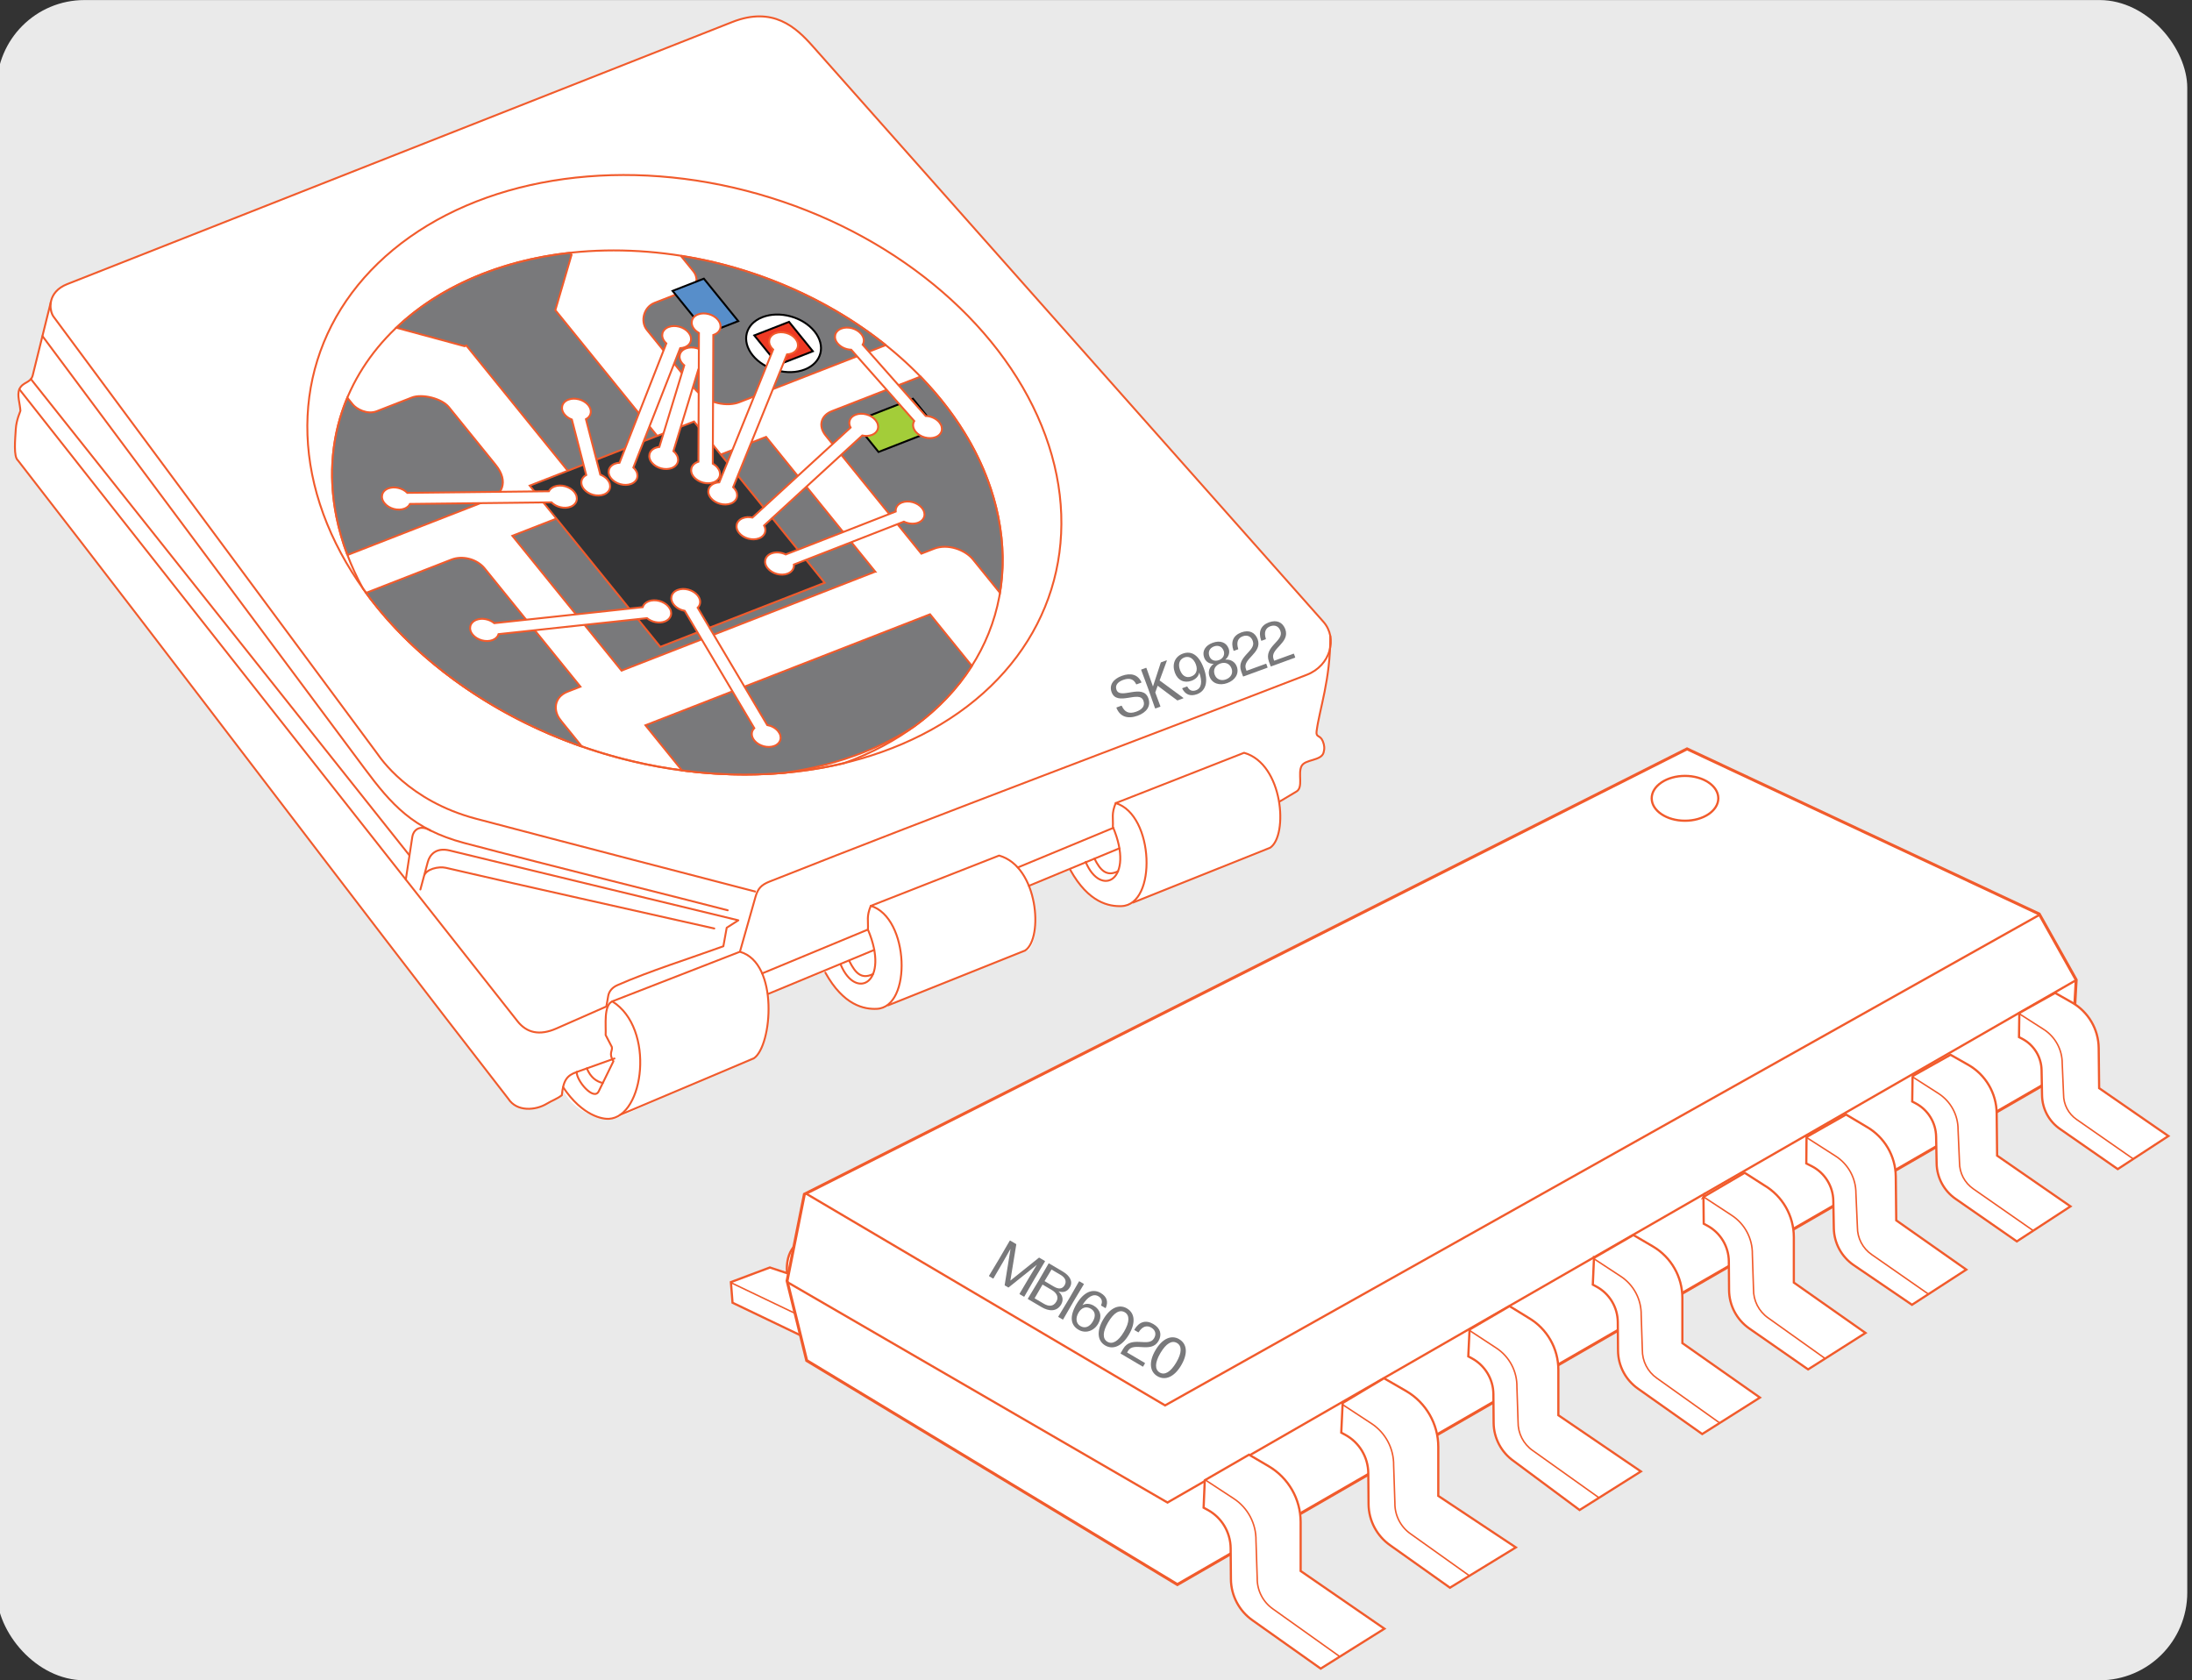 <svg viewBox="0 0 741 568" xmlns:xlink="http://www.w3.org/1999/xlink" xmlns="http://www.w3.org/2000/svg">
  <rect x="0" y="0" width="741" height="568" fill="#333333" stroke="none"/>
  <defs>
    <style>
      .cls-1 {
        stroke-width: .5px;
      }

      .cls-1, .cls-2, .cls-3, .cls-4, .cls-5, .cls-6, .cls-7 {
        fill: #fff;
      }

      .cls-1, .cls-2, .cls-5, .cls-6, .cls-8, .cls-9, .cls-10, .cls-11, .cls-12, .cls-13, .cls-14, .cls-15 {
        stroke: #f15b2c;
      }

      .cls-1, .cls-2, .cls-5, .cls-9, .cls-13 {
        stroke-miterlimit: 10;
      }

      .cls-2, .cls-13 {
        stroke-width: .75px;
      }

      .cls-4, .cls-6, .cls-8, .cls-16, .cls-17, .cls-11, .cls-18, .cls-7, .cls-12, .cls-14 {
        fill-rule: evenodd;
      }

      .cls-6, .cls-8, .cls-16, .cls-10, .cls-17, .cls-11, .cls-18, .cls-7, .cls-12, .cls-14, .cls-15 {
        stroke-width: .65px;
      }

      .cls-6, .cls-8, .cls-16, .cls-10, .cls-17, .cls-11, .cls-18, .cls-7, .cls-14 {
        stroke-miterlimit: 2.61;
      }

      .cls-8, .cls-19 {
        fill: #79797b;
      }

      .cls-20 {
        clip-path: url(#clippath-2);
      }

      .cls-21 {
        clip-path: url(#clippath-6);
      }

      .cls-22 {
        clip-path: url(#clippath-7);
      }

      .cls-23 {
        clip-path: url(#clippath-1);
      }

      .cls-24 {
        clip-path: url(#clippath-4);
      }

      .cls-16 {
        fill: #a3cd39;
      }

      .cls-16, .cls-17, .cls-18, .cls-7 {
        stroke: #000;
      }

      .cls-25 {
        fill: #eaeaea;
      }

      .cls-9, .cls-10, .cls-12, .cls-13, .cls-14, .cls-15 {
        fill: none;
      }

      .cls-26 {
        clip-path: url(#clippath-9);
      }

      .cls-27 {
        clip-path: url(#clippath);
      }

      .cls-17 {
        fill: #578eca;
      }

      .cls-11 {
        fill: #343436;
      }

      .cls-28 {
        clip-path: url(#clippath-3);
      }

      .cls-18 {
        fill: #ee3a24;
      }

      .cls-29 {
        clip-path: url(#clippath-8);
      }

      .cls-30 {
        clip-path: url(#clippath-5);
      }

      .cls-12, .cls-15 {
        stroke-linecap: round;
        stroke-linejoin: round;
      }
    </style>
    <clipPath id="clippath">
      <path d="m271.46,451.79l-23.83-11.42-.55-6.97,13.18-4.94,5.82,1.93s-1.36-9.76,6.81-11.47l2.57,32.16-4,.72Z" class="cls-2"></path>
    </clipPath>
    <clipPath id="clippath-1">
      <polygon points="266.07 432.97 271.92 403.69 570.3 253.15 689.36 308.97 701.85 331.22 700.17 361.31 398.01 535.64 272.7 459.91 266.07 432.97" class="cls-5"></polygon>
    </clipPath>
    <clipPath id="clippath-2">
      <path d="m407.27,500.38l14.96-8.64,6.63,3.89c6.7,3.93,10.82,11.12,10.82,18.88v16.54l28.32,19.51-21.54,13.49-23.01-16.3c-4.56-3.18-7.29-8.37-7.34-13.93l-.09-10.45c-.05-5.45-3.05-10.44-7.85-13.02l-1.29-.7.39-9.27Z" class="cls-2"></path>
    </clipPath>
    <clipPath id="clippath-3">
      <path d="m453.87,474.27l13.99-8.37,7.53,4.35c6.7,3.93,10.82,11.12,10.82,18.88v16.54l26.22,17.41-22.28,13.62-20.17-14.32c-4.56-3.18-7.29-8.37-7.34-13.93l-.09-10.45c-.05-5.45-3.05-10.44-7.85-13.02l-1.29-.7.47-10Z" class="cls-2"></path>
    </clipPath>
    <clipPath id="clippath-4">
      <path d="m496.78,449.44l13.52-7.91,6.46,3.97c6.22,3.65,10.04,10.32,10.04,17.54v15.36l27.9,19-20.72,13.04-22.25-16.53c-4.23-2.96-6.77-7.78-6.81-12.94l-.08-9.71c-.04-5.06-2.84-9.7-7.29-12.1l-1.2-.65.43-9.09Z" class="cls-2"></path>
    </clipPath>
    <clipPath id="clippath-5">
      <path d="m538.85,425.2l13.32-7.71,6.57,3.84c6.18,3.63,9.98,10.26,9.98,17.43v15.26l26.22,18.41-19.51,12.33-21.69-15.33c-4.2-2.94-6.73-7.73-6.77-12.86l-.08-9.65c-.04-5.03-2.82-9.64-7.25-12.02l-1.19-.64.39-9.07Z" class="cls-2"></path>
    </clipPath>
    <clipPath id="clippath-6">
      <path d="m575.84,404.62l13.94-8.17,6.57,4.2c6.22,3.65,10.05,10.33,10.05,17.54v15.36l24.23,17.03-19.41,12.33-19.9-13.85c-4.23-2.96-6.77-7.78-6.81-12.94l-.08-9.71c-.04-5.06-2.84-9.7-7.29-12.1l-1.2-.65-.09-9.06Z" class="cls-2"></path>
    </clipPath>
    <clipPath id="clippath-7">
      <path d="m610.69,384.35l13.36-7.59,6.94,4.13c6.04,3.46,9.8,9.86,9.87,16.82l.16,14.82,23.68,16.64-18.36,11.9-19.71-13.42c-4.11-2.81-6.61-7.43-6.71-12.41l-.18-9.37c-.09-4.88-2.84-9.33-7.16-11.59l-1.97-1,.08-8.92Z" class="cls-2"></path>
    </clipPath>
    <clipPath id="clippath-8">
      <path d="m646.54,363.76l12.83-7.2,6.02,3.41c5.86,3.35,9.5,9.56,9.58,16.31l.15,14.37,24.8,17.15-18.14,11.84-20.61-14.32c-3.99-2.72-6.41-7.21-6.5-12.04l-.17-9.08c-.09-4.73-2.75-9.05-6.95-11.25l-1.13-.59.12-8.61Z" class="cls-2"></path>
    </clipPath>
    <clipPath id="clippath-9">
      <path d="m682.62,342.44l12.11-6.79,5.69,3.22c5.53,3.17,8.97,9.02,9.04,15.4l.15,13.57,23.41,16.18-17.12,11.18-19.45-13.52c-3.77-2.57-6.05-6.8-6.14-11.36l-.16-8.57c-.08-4.47-2.6-8.54-6.56-10.61l-1.07-.56.11-8.12Z" class="cls-2"></path>
    </clipPath>
  </defs>
  <g id="Background_To_be_deleted">
    <rect ry="29.66" rx="29.66" height="567.98" width="740.51" y=".02" x="-1.11" class="cls-25"></rect>
  </g>
  <g id="Layer_1">
    <g>
      <path d="m18.14,107.09c-1.72-2.32-2.09-8.43,4.56-11.05C97.65,66.51,172.61,36.97,247.56,7.44c13.77-5.42,21.53,1.81,27.18,8.18,57.54,64.85,115.08,129.7,172.62,194.55,1.81,2.04,2.37,4.93,2.37,4.93.02,14.74-3.61,24.34-4.64,32.05-.3,2.27,1.16,1.14,2.09,3.38.57,1.39.64,2.53.27,3.87-.79,2.83-6.24,2.2-7.45,4.55-1.3,2.54.68,7.18-1.71,8.6l-5.81,3.46s1.27,13.8-3.1,15.54l-49.42,19.66s-10.77,2.17-18.13-12.16l-13.99,5.38s5.09,14.96,0,21.67l-48.36,19.01s-10.89,5-20.69-11.58l-19.05,7.42s1.32,14.42-3.89,20.9l-47.88,21.36s-11.7,1.11-17.62-9.55l-.42,1.57c-1.8,1.35-3.16,1.7-5.05,2.85-3.8,2.31-10.15,2.83-13.04-1.66C115.19,298.51,62.69,228.52,6.06,155.63c-1.52-1.26-.95-7.02-.72-10.61.2-3.17,1.57-5.95,1.56-6.14-.12-2.43-1.22-5.28-.36-7.3,1.1-2.57,3.86-2.01,4.53-4.73,2.05-8.31,4.11-16.62,6.16-24.93" class="cls-4"></path>
      <path d="m17.23,101.92c-2.05,8.31-4.11,16.62-6.16,24.93-.67,2.72-3.42,2.16-4.53,4.73-.86,2.01.24,4.86.36,7.3,0,.19-1.36,2.97-1.56,6.14-.22,3.59-.8,9.35.72,10.61,56.64,72.9,109.14,142.89,165.77,215.79,2.89,4.49,9.24,3.97,13.04,1.66,1.89-1.15,3.25-1.49,5.05-2.85.52-5.21,1.82-6.7,5.05-7.86l12.99-4.65" class="cls-14"></path>
      <path d="m255.48,301.42c-15.57-4.06-64.81-16.79-94.6-24.67-22.87-6.05-32.4-20.73-33.25-21.87-36.5-49.26-72.99-98.52-109.49-147.78-1.72-2.32-2.09-8.43,4.56-11.05C97.65,66.51,172.61,36.97,247.56,7.44c13.77-5.42,21.53,1.81,27.18,8.18,57.54,64.85,115.08,129.7,172.62,194.55,4.92,5.55,2.41,14.83-5.59,17.93-59.64,23.06-122.11,46.34-181.56,69.88-2.83,1.12-4,2.32-4.83,5.24l-5.25,18.51" class="cls-14"></path>
      <path d="m246,307.71c-15.57-4.06-59.28-14.87-89.07-22.75-17.3-4.58-24.64-13.04-33.73-25.24L14.37,113.63" class="cls-12"></path>
      <line y2="128.14" x2="10.44" y1="289.06" x1="138.34" class="cls-15"></line>
      <path d="m241.46,313.86c-30.23-6.83-60.5-13.5-90.7-20.5-2.56-.59-6.8.46-7.42,2.78l-1.07,3.96c-.78,2.91,1.57-5.83,2.35-8.74.64-2.38,2.75-4.98,7.39-3.86,32.53,7.87,65.05,15.73,97.58,23.6-1.31.84-2.62,1.67-3.93,2.51-.38,2.09-.75,4.17-1.13,6.26-11.43,4.14-25.06,8.41-35.83,13.16-1.5.66-2.86,1.9-3.13,3.8-.17,1.14-.4,2.27-.61,3.41-5.61,2.47-11.22,4.94-16.83,7.41-5.81,2.56-10.11,1.48-13.21-2.46C118.8,274,62.67,202.79,6.54,131.58" class="cls-12"></path>
      <path d="m145.54,280.75c-3.88-2.25-5.85.12-6.15,2.08l-2.21,14.5" class="cls-12"></path>
      <path d="m194.97,362.37c-.19,2.85,5.76,9.95,7.44,6.51l4.96-10.14c-1.74-2.64-.17-3.58-.55-4.85-.69-1.34-1.39-2.67-2.08-4.01.16-3.17-.75-10.04,2.24-11.38,14.59,9.08,10.79,39.13-1.2,39.71-1.87.09-8.78-.76-15.44-10.72" class="cls-12"></path>
      <path d="m206.97,338.5c14.38-5.59,28.77-11.18,43.15-16.77,13.3,3.76,10.9,31.88,4.72,36.02-15.05,6.36-30.1,12.71-45.14,19.07" class="cls-12"></path>
      <path d="m198.38,361.15c1.26,3.02,3.15,4.42,5.38,4.95" class="cls-12"></path>
      <g>
        <path d="m367,291.35c5.15,12.36,16.82,6.08,9.2-11.85.16-3.17-.54-4.32.96-8.02,13.07,3.95,14,34.33,2.01,34.82-4.19.17-11.18-1.08-17.36-12.24" class="cls-12"></path>
        <path d="m377.17,271.48l43.39-17.01c13.3,3.76,14.98,27.96,8.81,32.09l-46.33,18.53" class="cls-12"></path>
        <path d="m369.98,290.25c1.92,3.81,4,6.24,7.96,4.27" class="cls-12"></path>
      </g>
      <path d="m344.05,293.24l32.3-13.39-32.3,13.39Z" class="cls-12"></path>
      <path d="m257.65,329.05l35.74-14.82-35.74,14.82Z" class="cls-12"></path>
      <path d="m347.82,299.44l30.6-12.68-30.6,12.68Z" class="cls-12"></path>
      <path d="m259.72,335.96l35.82-14.85-35.82,14.85Z" class="cls-12"></path>
      <path d="m432.46,271.02l5.81-3.46c2.39-1.42.41-6.07,1.71-8.6,1.21-2.35,6.66-1.72,7.45-4.55.38-1.34.31-2.48-.27-3.87-.92-2.24-2.39-1.11-2.09-3.38,1.03-7.7,4.66-17.31,4.64-32.05" class="cls-12"></path>
      <ellipse transform="translate(9.2 333.49) rotate(-72.66)" ry="129.96" rx="98.09" cy="160.49" cx="231.35" class="cls-10"></ellipse>
      <path d="m207.46,84.65c61.79,0,120,40.34,130.02,90.11,7.56,37.56-14.49,69.74-52.32,83.28-10.37,2.46-21.56,3.78-33.4,3.78-52.55,0-102.79-25.95-129.04-62.81-4.23-7.72-7.3-15.85-8.99-24.25-10.02-49.76,31.94-90.11,93.73-90.11Z" class="cls-14"></path>
      <g>
        <path d="m284.2,326.08c5.15,12.36,16.82,6.08,9.2-11.85.16-3.17-.54-4.32.96-8.02,13.07,3.95,14,34.33,2.01,34.82-4.19.17-11.18-1.08-17.36-12.24" class="cls-12"></path>
        <path d="m294.36,306.22l43.39-17.01c13.3,3.76,14.98,27.96,8.81,32.09l-46.33,18.53" class="cls-12"></path>
        <path d="m287.17,324.99c1.92,3.81,4,6.24,7.96,4.27" class="cls-12"></path>
      </g>
      <g>
        <path d="m299.41,116.66l-49.54,19.32c-3.57,1.39-10.58.98-15.4-4.97l-15.78-19.48c-2.4-2.96-.97-7.76,2.53-9.13l11.84-4.62c3.19-1.24,2.67-4.42,1.39-6l-4.28-5.29c3.26.51,6.51,1.13,9.74,1.84,22.27,5.05,42.9,15.04,59.51,28.33Z" class="cls-8"></path>
        <path d="m189.49,243.42c-2.52-3.11-2.31-7.79,2.43-9.63l4.29-1.67-32.35-39.94c-2.68-3.31-7.62-4.43-11.22-3.03l-28.91,11.27c16.81,22.9,42.92,41.45,73,51.96l-7.25-8.95Z" class="cls-8"></path>
        <path d="m328.87,189.06c-2.52-3.11-8.39-5.42-13.12-3.57l-4.29,1.67-32.35-39.94c-2.68-3.31-1.5-6.83,2.1-8.23l29.95-11.68c13.39,13.78,22.81,30.03,26.31,47.45,1.79,8.9,1.92,17.5.57,25.63l-9.17-11.33Z" class="cls-8"></path>
        <path d="m117.45,187.62l48.18-18.79c3.57-1.39,6.72-5.76,1.9-11.71l-15.78-19.48c-2.4-2.96-9.05-4.61-12.55-3.25l-11.84,4.62c-3.19,1.24-6.83-.72-8.11-2.3l-1.83-2.26c-5.1,12.13-6.6,25.82-3.68,40.31.88,4.37,2.13,8.66,3.72,12.86Z" class="cls-8"></path>
        <path d="m295.86,193.25l-85.75,33.44-36.91-45.57,27.77-10.83-43.32-53.49-.59.23-23.1-6.25c14.17-13.48,34.51-22.66,58.73-25.32l.53.65-5.49,18.73,43.47,53.67,27.77-10.83,36.91,45.57Z" class="cls-8"></path>
        <path d="m230.54,260.42l-12.35-15.25,96.21-37.52,14.14,17.46c-4.96,7.79-11.57,14.72-19.56,20.52-5.2,3.35-10.99,6.31-17.35,8.79-8.38,3.27-17.24,5.52-26.37,6.82-4.39.39-8.9.59-13.5.59-7.13,0-14.22-.48-21.22-1.4Z" class="cls-8"></path>
      </g>
      <polygon points="278.77 197 223.21 218.67 179.07 164.16 234.62 142.49 278.77 197" class="cls-11"></polygon>
      <path d="m272.04,124.9c-5.76,2.25-13.64.11-17.59-4.77-3.95-4.88-2.49-10.66,3.28-12.91,5.76-2.25,13.64-.11,17.59,4.77,3.95,4.88,2.49,10.66-3.28,12.91Z" class="cls-7"></path>
      <polygon points="274.78 118.74 263.04 123.32 254.99 113.38 266.73 108.8 274.78 118.74" class="cls-18"></polygon>
      <polygon points="237.94 94.2 249.56 108.55 238.99 112.67 227.37 98.33 237.94 94.2" class="cls-17"></polygon>
      <polygon points="316.9 145.01 296.98 152.78 288.71 142.56 308.62 134.79 316.9 145.01" class="cls-16"></polygon>
      <g>
        <path d="m261.78,252.15c-2.22.87-5.26.04-6.78-1.84-1.17-1.44-1.11-3.09-.02-4.17l-23.51-39.65c-1.43-.26-2.81-.99-3.68-2.08-1.52-1.88-.96-4.11,1.26-4.98s5.26-.04,6.78,1.84c1.17,1.44,1.11,3.09.02,4.17l23.51,39.65c1.43.26,2.81.99,3.68,2.08,1.52,1.88.96,4.11-1.26,4.98Z" class="cls-6"></path>
        <path d="m166.55,216.35c-2.22.87-5.26.04-6.78-1.84-1.52-1.88-.96-4.11,1.26-4.98,1.91-.75,4.43-.24,6.07,1.12l50.15-5.4c.26-.85.94-1.57,2-1.99,2.22-.87,5.26-.04,6.78,1.84,1.52,1.88.96,4.11-1.26,4.98-1.91.75-4.43.24-6.07-1.12l-50.15,5.4c-.26.85-.94,1.57-2,1.99Z" class="cls-6"></path>
        <path d="m136.75,171.93c-2.22.87-5.26.04-6.78-1.84-1.52-1.88-.96-4.11,1.26-4.98,2.08-.81,4.87-.14,6.47,1.49l47.84-.54c.33-.67.95-1.23,1.84-1.58,2.22-.87,5.26-.04,6.78,1.84,1.52,1.88.96,4.11-1.26,4.98-2.08.81-4.87.14-6.47-1.49l-47.84.54c-.33.67-.95,1.23-1.84,1.58Z" class="cls-6"></path>
        <path d="m316.3,147.76c-2.22.87-5.26.04-6.78-1.84-.98-1.21-1.1-2.55-.47-3.6l-21.29-24.09c-1.75-.06-3.57-.86-4.64-2.18-1.52-1.88-.96-4.11,1.26-4.98,2.22-.87,5.26-.04,6.78,1.84.98,1.21,1.1,2.56.47,3.6l21.29,24.09c1.75.06,3.57.86,4.64,2.18,1.52,1.88.96,4.11-1.26,4.98Z" class="cls-6"></path>
        <path d="m267.64,119.47c-.5.2-1.05.31-1.6.34l-18.2,44.87c.18.17.35.34.5.53,1.52,1.88.96,4.11-1.26,4.98-2.22.87-5.26.04-6.78-1.84-1.52-1.88-.96-4.11,1.26-4.98.5-.2,1.05-.31,1.6-.34l18.2-44.87c-.18-.17-.35-.34-.5-.53-1.52-1.88-.96-4.11,1.26-4.98,2.22-.87,5.26-.04,6.78,1.84,1.52,1.88.96,4.11-1.26,4.98Z" class="cls-6"></path>
        <path d="m231.5,117.37c-.49.19-1.03.3-1.57.33l-15.82,40.33c.19.18.37.36.53.56,1.52,1.88.96,4.11-1.26,4.98-2.22.87-5.26.04-6.78-1.84-1.52-1.88-.96-4.11,1.26-4.98.49-.19,1.03-.3,1.57-.33l15.82-40.33c-.19-.18-.37-.36-.53-.56-1.52-1.88-.96-4.11,1.26-4.98,2.22-.87,5.26-.04,6.78,1.84,1.52,1.88.96,4.11-1.26,4.98Z" class="cls-6"></path>
        <path d="m237.36,124.61c-.41.16-.85.26-1.3.31l-8.41,27.58c.27.22.51.47.73.73,1.52,1.88.96,4.11-1.26,4.98-2.22.87-5.26.04-6.78-1.84-1.52-1.88-.96-4.11,1.26-4.98.41-.16.85-.26,1.3-.31l8.41-27.58c-.27-.22-.51-.47-.73-.73-1.52-1.88-.96-4.11,1.26-4.98,2.22-.87,5.26-.04,6.78,1.84,1.52,1.88.96,4.11-1.26,4.98Z" class="cls-6"></path>
        <path d="m193.32,141.83c-.98-.37-1.86-.97-2.48-1.74-1.52-1.88-.96-4.11,1.26-4.98,2.22-.87,5.26-.04,6.78,1.84,1.41,1.74,1.03,3.78-.8,4.76l4.85,18.73c.98.37,1.86.97,2.48,1.74,1.52,1.88.96,4.11-1.26,4.98-2.22.87-5.26.04-6.78-1.84-1.41-1.74-1.03-3.78.8-4.76l-4.85-18.73Z" class="cls-6"></path>
        <path d="m256.62,181.97c-2.22.87-5.26.04-6.78-1.84-1.52-1.88-.96-4.11,1.26-4.98.99-.39,2.15-.44,3.26-.2l33.17-30.41c-.95-1.72-.28-3.57,1.69-4.34,2.22-.87,5.26-.04,6.78,1.84,1.52,1.88.96,4.11-1.26,4.98-.99.39-2.15.44-3.26.2l-33.17,30.41c.95,1.72.28,3.57-1.69,4.34Z" class="cls-6"></path>
        <path d="m310.41,176.68c-1.49.58-3.34.4-4.86-.34l-37.17,14.5c.13,1.29-.62,2.48-2.1,3.06-2.22.87-5.26.04-6.78-1.84-1.52-1.88-.96-4.11,1.26-4.98,1.49-.58,3.34-.4,4.86.34l37.17-14.5c-.13-1.29.62-2.48,2.1-3.06,2.22-.87,5.26-.04,6.78,1.84,1.52,1.88.96,4.11-1.26,4.98Z" class="cls-6"></path>
        <path d="m241.47,113.11c-.11.04-.23.08-.34.12l-.17,43.5c.61.35,1.15.79,1.58,1.31,1.52,1.88.96,4.11-1.26,4.98-2.22.87-5.26.04-6.78-1.84-1.52-1.88-.96-4.11,1.26-4.98.11-.04.23-.08.34-.12l.17-43.5c-.61-.35-1.15-.79-1.58-1.31-1.52-1.88-.96-4.11,1.26-4.98,2.22-.87,5.26-.04,6.78,1.84,1.52,1.88.96,4.11-1.26,4.98Z" class="cls-6"></path>
      </g>
    </g>
    <g>
      <g>
        <path d="m271.46,451.79l-23.83-11.42-.55-6.97,13.18-4.94,5.82,1.93s-1.36-9.76,6.81-11.47l2.57,32.16-4,.72Z" class="cls-3"></path>
        <g class="cls-27">
          <line y2="448.49" x2="278.22" y1="431.62" x1="242.99" class="cls-1"></line>
        </g>
        <path d="m271.46,451.79l-23.83-11.42-.55-6.97,13.18-4.94,5.82,1.93s-1.36-9.76,6.81-11.47l2.57,32.16-4,.72Z" class="cls-13"></path>
      </g>
      <g>
        <polygon points="266.07 432.97 271.92 403.69 570.3 253.15 689.36 308.97 701.85 331.22 700.17 361.31 398.01 535.64 272.7 459.91 266.07 432.97" class="cls-3"></polygon>
        <g class="cls-23">
          <polygon points="260.01 429.85 394.66 507.91 706.94 328.38 703.93 360.56 400.01 545.43 267.32 465.82 260.01 429.85" class="cls-2"></polygon>
          <polyline points="264.62 398.84 393.85 475.08 695.36 305.93" class="cls-2"></polyline>
        </g>
        <polygon points="266.07 432.97 271.92 403.69 570.3 253.15 689.36 308.97 701.85 331.22 700.17 361.31 398.01 535.64 272.7 459.91 266.07 432.97" class="cls-9"></polygon>
      </g>
      <g>
        <path d="m407.27,500.38l14.96-8.64,6.63,3.89c6.7,3.93,10.82,11.12,10.82,18.88v16.54l28.32,19.51-21.54,13.49-23.01-16.3c-4.56-3.18-7.29-8.37-7.34-13.93l-.09-10.45c-.05-5.45-3.05-10.44-7.85-13.02l-1.29-.7.39-9.27Z" class="cls-3"></path>
        <g class="cls-20">
          <path d="m402.04,496.73l15.03,9.85c4.77,3.12,7.6,8.47,7.51,14.17l.42,12.71c-.07,4.14,1.92,8.04,5.31,10.42l26.51,18.89" class="cls-1"></path>
        </g>
        <path d="m407.27,500.38l14.96-8.64,6.63,3.89c6.7,3.93,10.82,11.12,10.82,18.88v16.54l28.32,19.51-21.54,13.49-23.01-16.3c-4.56-3.18-7.29-8.37-7.34-13.93l-.09-10.45c-.05-5.45-3.05-10.44-7.85-13.02l-1.29-.7.39-9.27Z" class="cls-13"></path>
      </g>
      <g>
        <path d="m453.87,474.27l13.99-8.37,7.53,4.35c6.7,3.93,10.82,11.12,10.82,18.88v16.54l26.22,17.41-22.28,13.62-20.17-14.32c-4.56-3.18-7.29-8.37-7.34-13.93l-.09-10.45c-.05-5.45-3.05-10.44-7.85-13.02l-1.29-.7.47-10Z" class="cls-3"></path>
        <g class="cls-28">
          <path d="m448.58,471.35l15.03,9.85c4.77,3.12,7.6,8.47,7.51,14.17l.42,12.71c-.07,4.14,1.92,8.04,5.31,10.42l26.51,18.89" class="cls-1"></path>
        </g>
        <path d="m453.87,474.27l13.99-8.37,7.53,4.35c6.7,3.93,10.82,11.12,10.82,18.88v16.54l26.22,17.41-22.28,13.62-20.17-14.32c-4.56-3.18-7.29-8.37-7.34-13.93l-.09-10.45c-.05-5.45-3.05-10.44-7.85-13.02l-1.29-.7.47-10Z" class="cls-13"></path>
      </g>
      <g>
        <path d="m496.78,449.44l13.52-7.91,6.46,3.97c6.22,3.65,10.04,10.32,10.04,17.54v15.36l27.9,19-20.72,13.04-22.25-16.53c-4.23-2.96-6.77-7.78-6.81-12.94l-.08-9.71c-.04-5.06-2.84-9.7-7.29-12.1l-1.2-.65.43-9.09Z" class="cls-3"></path>
        <g class="cls-24">
          <path d="m491.86,446.53l13.96,9.15c4.43,2.9,7.06,7.87,6.97,13.16l.39,11.8c-.06,3.84,1.78,7.47,4.93,9.68l24.62,17.54" class="cls-1"></path>
        </g>
        <path d="m496.78,449.44l13.52-7.91,6.46,3.97c6.22,3.65,10.04,10.32,10.04,17.54v15.36l27.9,19-20.72,13.04-22.25-16.53c-4.23-2.96-6.77-7.78-6.81-12.94l-.08-9.71c-.04-5.06-2.84-9.7-7.29-12.1l-1.2-.65.43-9.09Z" class="cls-13"></path>
      </g>
      <g>
        <path d="m538.85,425.2l13.32-7.71,6.57,3.84c6.18,3.63,9.98,10.26,9.98,17.43v15.26l26.22,18.41-19.51,12.33-21.69-15.33c-4.2-2.94-6.73-7.73-6.77-12.86l-.08-9.65c-.04-5.03-2.82-9.64-7.25-12.02l-1.19-.64.39-9.07Z" class="cls-3"></path>
        <g class="cls-30">
          <path d="m534,422.35l13.87,9.09c4.4,2.88,7.02,7.82,6.93,13.08l.39,11.73c-.06,3.82,1.77,7.42,4.9,9.62l24.46,17.43" class="cls-1"></path>
        </g>
        <path d="m538.85,425.2l13.32-7.71,6.57,3.84c6.18,3.63,9.98,10.26,9.98,17.43v15.26l26.22,18.41-19.51,12.33-21.69-15.33c-4.2-2.94-6.73-7.73-6.77-12.86l-.08-9.65c-.04-5.03-2.82-9.64-7.25-12.02l-1.19-.64.39-9.07Z" class="cls-13"></path>
      </g>
      <g>
        <path d="m575.84,404.62l13.94-8.17,6.57,4.2c6.22,3.65,10.05,10.33,10.05,17.54v15.36l24.23,17.03-19.41,12.33-19.9-13.85c-4.23-2.96-6.77-7.78-6.81-12.94l-.08-9.71c-.04-5.06-2.84-9.7-7.29-12.1l-1.2-.65-.09-9.06Z" class="cls-3"></path>
        <g class="cls-21">
          <path d="m571.44,401.68l13.97,9.15c4.43,2.9,7.06,7.87,6.97,13.17l.39,11.81c-.06,3.84,1.78,7.47,4.93,9.68l24.63,17.55" class="cls-1"></path>
        </g>
        <path d="m575.84,404.62l13.94-8.17,6.57,4.2c6.22,3.65,10.05,10.33,10.05,17.54v15.36l24.23,17.03-19.41,12.33-19.9-13.85c-4.23-2.96-6.77-7.78-6.81-12.94l-.08-9.71c-.04-5.06-2.84-9.7-7.29-12.1l-1.2-.65-.09-9.06Z" class="cls-13"></path>
      </g>
      <g>
        <path d="m610.69,384.35l13.36-7.59,6.94,4.13c6.04,3.46,9.8,9.86,9.87,16.82l.16,14.82,23.68,16.64-18.36,11.9-19.71-13.42c-4.11-2.81-6.61-7.43-6.71-12.41l-.18-9.37c-.09-4.88-2.84-9.33-7.16-11.59l-1.97-1,.08-8.92Z" class="cls-3"></path>
        <g class="cls-22">
          <path d="m606.97,382.13l13.56,8.68c4.3,2.75,6.89,7.52,6.86,12.63l.5,11.38c-.02,3.71,1.8,7.19,4.85,9.28l23.93,16.67" class="cls-1"></path>
        </g>
        <path d="m610.69,384.35l13.36-7.59,6.94,4.13c6.04,3.46,9.8,9.86,9.87,16.82l.16,14.82,23.68,16.64-18.36,11.9-19.71-13.42c-4.11-2.81-6.61-7.43-6.71-12.41l-.18-9.37c-.09-4.88-2.84-9.33-7.16-11.59l-1.97-1,.08-8.92Z" class="cls-13"></path>
      </g>
      <g>
        <path d="m646.54,363.76l12.83-7.2,6.02,3.41c5.86,3.35,9.5,9.56,9.58,16.31l.15,14.37,24.8,17.15-18.14,11.84-20.61-14.32c-3.99-2.72-6.41-7.21-6.5-12.04l-.17-9.08c-.09-4.73-2.75-9.05-6.95-11.25l-1.13-.59.12-8.61Z" class="cls-3"></path>
        <g class="cls-29">
          <path d="m642.1,361.19l13.16,8.42c4.17,2.67,6.68,7.29,6.66,12.25l.48,11.04c-.02,3.6,1.74,6.97,4.71,9.01l23.21,16.17" class="cls-1"></path>
        </g>
        <path d="m646.54,363.76l12.83-7.2,6.02,3.41c5.86,3.35,9.5,9.56,9.58,16.31l.15,14.37,24.8,17.15-18.14,11.84-20.61-14.32c-3.99-2.72-6.41-7.21-6.5-12.04l-.17-9.08c-.09-4.73-2.75-9.05-6.95-11.25l-1.13-.59.12-8.61Z" class="cls-13"></path>
      </g>
      <g>
        <path d="m682.62,342.44l12.11-6.79,5.69,3.22c5.53,3.17,8.97,9.02,9.04,15.4l.15,13.57,23.41,16.18-17.12,11.18-19.45-13.52c-3.77-2.57-6.05-6.8-6.14-11.36l-.16-8.57c-.08-4.47-2.6-8.54-6.56-10.61l-1.07-.56.11-8.12Z" class="cls-3"></path>
        <g class="cls-26">
          <path d="m678.43,340.01l12.42,7.95c3.94,2.52,6.31,6.88,6.28,11.56l.45,10.42c-.02,3.4,1.64,6.58,4.44,8.5l21.91,15.26" class="cls-1"></path>
        </g>
        <path d="m682.62,342.44l12.11-6.79,5.69,3.22c5.53,3.17,8.97,9.02,9.04,15.4l.15,13.57,23.41,16.18-17.12,11.18-19.45-13.52c-3.77-2.57-6.05-6.8-6.14-11.36l-.16-8.57c-.08-4.47-2.6-8.54-6.56-10.61l-1.07-.56.11-8.12Z" class="cls-13"></path>
      </g>
    </g>
    <ellipse ry="7.58" rx="11.26" cy="269.86" cx="569.61" class="cls-2"></ellipse>
    <g>
      <path d="m377.41,239.31c-.03-.08,0-.15.08-.18l1.56-.57c.08-.03.15-.01.18.08.91,1.97,2.3,2.87,4.88,1.93,1.96-.71,3.07-1.93,2.42-3.71-1.35-3.7-8.94,2.1-10.76-2.9-.87-2.39.54-4.43,3.47-5.5,3.01-1.09,5.38-.49,6.61,2.13.05.07.01.15-.06.17l-1.56.57c-.08.03-.15.01-.18-.08-.79-1.69-2.22-2.19-4.35-1.42-1.86.68-2.83,1.82-2.27,3.36,1.25,3.44,8.89-2.3,10.76,2.83.98,2.69-.61,4.82-3.62,5.92-3.37,1.22-5.95.33-7.15-2.63Z" class="cls-19"></path>
      <path d="m390.45,239.39l-2.34-6.66-2.33-6.24c-.03-.08,0-.15.08-.18l1.52-.55c.08-.03.15,0,.18.08l2.2,6.22,2.63-8.05c.02-.07.07-.11.12-.13l1.79-.65c.11-.04.19.04.14.14l-2.44,6.64,8,5.88c.08.05.07.14-.02.18l-1.88.68c-.06.02-.12.02-.18-.04l-2.01-1.48-4.57-3.43-.81,2.28,1.73,4.65c.03.08,0,.15-.08.18l-1.54.56c-.08.03-.15,0-.18-.08Z" class="cls-19"></path>
      <path d="m399.66,232.78c-.05-.07-.01-.15.06-.17l1.49-.54c.08-.03.15-.01.2.08.58,1.17,1.56,1.67,2.88,1.19,1.88-.68,2.22-2.9,1.11-6.02-.22,1.27-1.13,2.26-2.6,2.8-2.44.89-4.69-.12-5.64-2.76-1.02-2.8-.02-5.42,2.69-6.41,2.88-1.05,5.42.39,7.12,5.05,1.6,4.4.65,7.58-2.32,8.66-2.26.82-3.94.16-4.98-1.87Zm3-4.09c1.71-.62,2.31-2.14,1.61-4.06-.69-1.9-2.18-3.02-3.88-2.4-1.69.62-2.23,2.24-1.49,4.27.71,1.89,2.04,2.81,3.76,2.19Z" class="cls-19"></path>
      <path d="m408.87,228.71c-.58-1.6-.09-3.23,1.4-4.3-1.59.02-2.75-.83-3.22-2.17-.75-2.13.38-4.04,2.88-4.95,2.52-.92,4.6-.18,5.41,1.93.45,1.24.12,2.72-1.13,3.75,1.86-.15,3.31.78,3.89,2.37.86,2.37-.56,4.59-3.21,5.56-2.63.96-5.15.17-6.01-2.2Zm3.19-5.57c1.52-.55,2.04-1.94,1.61-3.12-.54-1.48-1.85-2.03-3.29-1.5-1.43.52-2.08,1.78-1.56,3.27.45,1.29,1.72,1.91,3.24,1.35Zm2.37,6.52c1.75-.64,2.47-2.17,1.89-3.71-.59-1.57-2.04-2.28-3.83-1.65-1.78.67-2.44,2.14-1.88,3.73.54,1.55,2.08,2.27,3.83,1.63Z" class="cls-19"></path>
      <path d="m423.52,216.74c-.5-1.48-1.72-2.27-3.45-1.64-1.63.61-2.18,2.09-1.49,4.22.03.09,0,.15-.08.18l-1.33.49c-.08.03-.15,0-.18-.08-1.03-2.95-.13-5.1,2.62-6.13,2.67-.97,4.65-.03,5.54,2.3,1.71,4.7-5.26,6.55-3.98,10.07l.22.6,6.52-2.37c.08-.03.15,0,.18.08l.4,1.09c.03.08,0,.15-.08.18l-8.05,2.93c-.08.03-.15,0-.18-.08l-.58-1.58c-1.85-5.09,5.14-6.87,3.91-10.26Z" class="cls-19"></path>
      <path d="m432.86,213.34c-.5-1.48-1.72-2.27-3.45-1.64-1.63.61-2.18,2.09-1.49,4.22.03.09,0,.15-.08.18l-1.33.49c-.08.03-.15,0-.18-.08-1.03-2.95-.13-5.1,2.62-6.13,2.67-.97,4.65-.03,5.54,2.3,1.71,4.7-5.26,6.55-3.98,10.07l.22.6,6.52-2.37c.07-.03.15,0,.18.08l.4,1.09c.03.08,0,.15-.08.18l-8.04,2.93c-.08.03-.15,0-.18-.08l-.58-1.58c-1.85-5.09,5.14-6.87,3.91-10.26Z" class="cls-19"></path>
    </g>
    <g>
      <path d="m334.35,431.23l3.46-5.76,3.52-6.05c.04-.07.12-.09.19-.05l1.95,1.15c.07.04.1.1.08.18l-2,12.19,9.61-7.71c.06-.06.13-.06.2-.02l1.83,1.08c.07.04.09.12.05.19l-3.59,6.01-3.36,5.82c-.04.07-.12.09-.19.05l-1.38-.81c-.07-.04-.09-.12-.05-.19l3.15-5.32,2.68-4.43-9.5,7.61c-.06.06-.13.06-.2.02l-1.09-.64c-.07-.04-.1-.11-.08-.18l1.98-12.23-2.64,4.64-3.12,5.34c-.04.07-.12.09-.19.05l-1.26-.74c-.07-.04-.09-.12-.05-.19Z" class="cls-19"></path>
      <path d="m347.48,438.96l3.65-6.07,3.32-5.75c.04-.07.12-.09.19-.05l4.6,2.71c2.43,1.43,3.56,3.42,2.43,5.33-.89,1.52-2.16,1.89-3.83,1.41,1.53,1.46,1.69,2.97.89,4.4-1.5,2.55-4.17,2.35-6.57.94l-4.64-2.73c-.07-.04-.09-.12-.05-.19Zm2.26-.09l3.09,1.82c1.67.99,3.23,1.06,4.27-.71.94-1.6-.03-3.02-1.55-3.91l-3.12-1.84-2.69,4.64Zm6.5-3.97c1.55.91,2.84.93,3.65-.45.8-1.36.14-2.61-1.34-3.48l-3.09-1.82-2.35,3.91,3.12,1.84Z" class="cls-19"></path>
      <path d="m357.77,445.02l3.62-5.99,3.34-5.83c.04-.07.12-.09.19-.05l1.4.82c.07.04.09.12.05.19l-3.46,5.76-3.5,6.06c-.04.07-.12.09-.19.05l-1.4-.82c-.07-.04-.09-.12-.05-.19Z" class="cls-19"></path>
      <path d="m363.93,440.79c2.38-4.03,5.43-5.32,8.17-3.71,2.05,1.21,2.63,2.94,1.71,5.02-.02.08-.11.1-.17.06l-1.34-.79c-.07-.04-.1-.11-.07-.2.5-1.12.31-2.26-.92-2.98-1.69-1-3.71.18-5.39,3,1.15-.65,2.49-.6,3.85.2,2.24,1.32,2.87,3.69,1.45,6.1-1.47,2.5-4.3,3.39-6.64,2.01-2.69-1.58-3.12-4.51-.65-8.72Zm1.29,7.47c1.55.91,3.13.29,4.22-1.58,1.01-1.75.87-3.37-.68-4.28-1.57-.92-3.13-.43-4.17,1.33-1.03,1.74-.92,3.61.63,4.53Z" class="cls-19"></path>
      <path d="m380.98,442.31c2.62,1.54,3.04,4.77.65,8.83-2.34,3.96-5.4,5.22-8.02,3.68-2.62-1.54-2.99-4.85-.67-8.8,2.38-4.03,5.42-5.26,8.04-3.72Zm-1.01,7.86c1.94-3.29,1.93-5.6.25-6.58-1.71-1-3.68.11-5.63,3.42-1.93,3.28-1.89,5.57-.24,6.55,1.67.99,3.67-.09,5.61-3.38Z" class="cls-19"></path>
      <path d="m390.08,452.47c.83-1.33.66-2.77-.93-3.71-1.51-.87-3-.35-4.21,1.54-.05.09-.12.09-.19.05l-1.22-.72c-.07-.04-.09-.12-.05-.19,1.62-2.67,3.85-3.35,6.4-1.87,2.45,1.44,2.98,3.57,1.75,5.74-2.54,4.31-8.4.11-10.3,3.33l-.32.55,5.98,3.52c.07.04.09.12.05.19l-.59,1c-.04.07-.12.09-.19.05l-7.38-4.35c-.07-.04-.09-.12-.05-.19l.85-1.45c2.75-4.67,8.58-.41,10.4-3.51Z" class="cls-19"></path>
      <path d="m398.64,452.71c2.62,1.54,3.04,4.76.65,8.83-2.34,3.96-5.4,5.22-8.02,3.68-2.62-1.54-2.99-4.85-.67-8.8,2.38-4.03,5.42-5.26,8.04-3.72Zm-1.01,7.86c1.94-3.29,1.93-5.6.26-6.58-1.71-1.01-3.68.1-5.63,3.41-1.93,3.28-1.89,5.57-.24,6.55,1.67.99,3.67-.09,5.61-3.38Z" class="cls-19"></path>
    </g>
  </g>
</svg>
